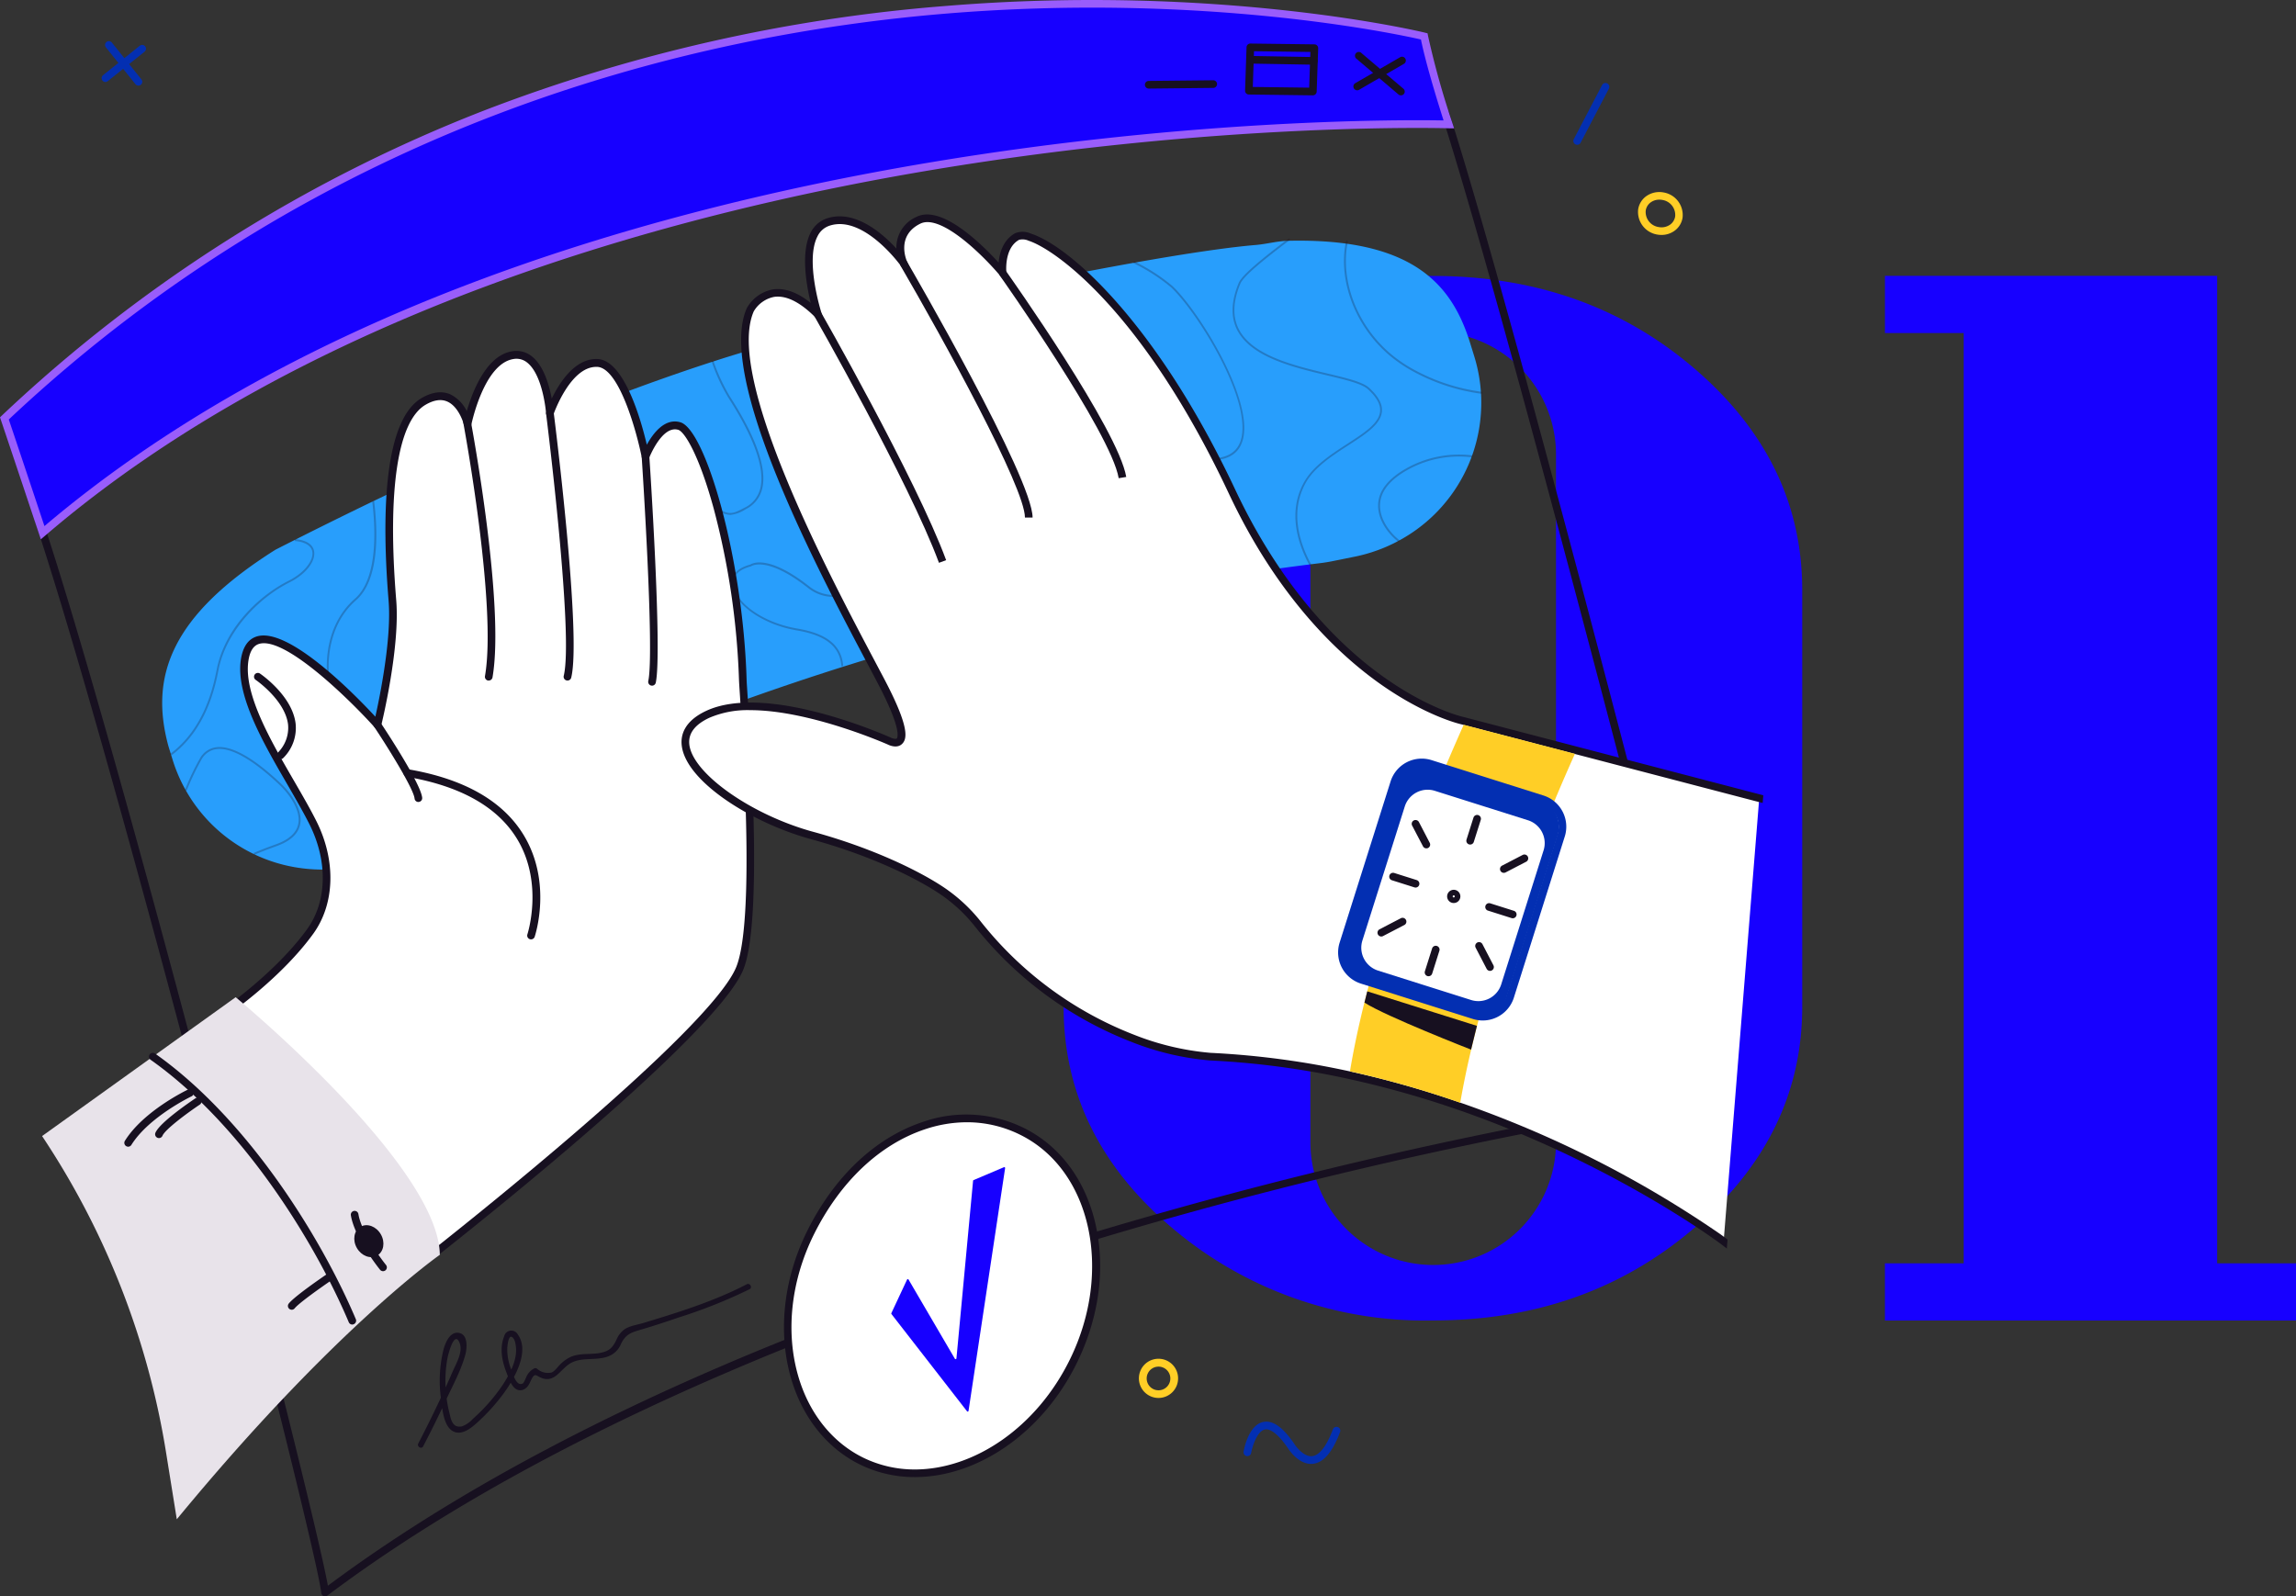 <svg xmlns="http://www.w3.org/2000/svg" width="496" height="344.904" viewBox="0 0 496 344.904">
  <rect x="0" y="0" width="496" height="344.904" fill="#333333" stroke="none"/>
  <g id="Group_338" data-name="Group 338" transform="translate(-731 -3559.165)">
    <path id="Path_772" data-name="Path 772" d="M295.335,267.422h-88.8V255.066h17.011V54.076H206.54V41.72H278.3V255.066h17.036Z" transform="translate(931.665 3577.046)" fill="#1700ff"/>
    <path id="Path_118" data-name="Path 118" d="M159.559,198.257q0,27.88-23.358,47.846T79.767,266.044A84.194,84.194,0,0,1,23.5,246.1Q0,226.257,0,198.257V108.169Q0,80.386,23.5,60.323A84.194,84.194,0,0,1,79.767,40.382q33.1,0,56.434,19.942t23.358,47.846Zm-53.186,29.275V78.966a26.533,26.533,0,0,0-53.066,0V227.532a26.533,26.533,0,1,0,53.066,0" transform="translate(960.771 3578.404)" fill="#1700ff"/>
    <g id="business-deal" transform="translate(572 3274.165)">
      <path id="Path_773" data-name="Path 773" d="M326.184,357.372a.825.825,0,0,1-.644-.31l-6.366-7.931a.827.827,0,1,1,1.288-1.036l6.367,7.936a.826.826,0,0,1-.644,1.342Z" transform="translate(-137.276 -53.872)" fill="#032fb2"/>
      <path id="Path_774" data-name="Path 774" d="M314.431,361.351a.826.826,0,0,1-.5-1.47l7.935-6.362a.825.825,0,1,1,1.032,1.288l-7.952,6.362A.826.826,0,0,1,314.431,361.351Z" transform="translate(-132.669 -58.635)" fill="#032fb2"/>
      <path id="Path_775" data-name="Path 775" d="M2656.284,586.492a5.294,5.294,0,0,1-.95-.087,4.953,4.953,0,0,1-4.092-5.425,4.323,4.323,0,0,1,1.788-2.89,4.892,4.892,0,0,1,3.717-.776,4.95,4.95,0,0,1,4.092,5.425,4.294,4.294,0,0,1-1.789,2.89A4.8,4.8,0,0,1,2656.284,586.492Zm-.474-7.622a3.137,3.137,0,0,0-1.822.562,2.67,2.67,0,0,0-1.11,1.792,3.285,3.285,0,0,0,2.766,3.559,3.241,3.241,0,0,0,2.478-.5,2.678,2.678,0,0,0,1.115-1.792,3.286,3.286,0,0,0-2.766-3.559A3.386,3.386,0,0,0,2655.81,578.87Z" transform="translate(-2138.354 -250.733)" fill="#ffce26"/>
      <path id="Path_776" data-name="Path 776" d="M2123.21,424.663a.8.8,0,0,1-.383-.095.828.828,0,0,1-.352-1.111l6.1-11.656a.8.8,0,0,1,.2-.269.826.826,0,0,1,1.2.09.806.806,0,0,1,.153.3.8.8,0,0,1,.024.332.827.827,0,0,1-.108.315l-6.089,11.656a.842.842,0,0,1-.3.323.827.827,0,0,1-.427.119Zm-57.485,285c-2.808,0-4.839-3.138-5.037-3.456-1.948-2.837-3.716-4.245-4.954-3.975-1.735.375-2.737,3.872-2.949,5.066a.81.81,0,0,1-.116.3.846.846,0,0,1-.223.233.818.818,0,0,1-.3.129.822.822,0,0,1-.624-.111.828.828,0,0,1-.233-.223.856.856,0,0,1-.129-.3.824.824,0,0,1-.006-.322c.091-.582,1.081-5.715,4.218-6.4,2.044-.442,4.232,1.085,6.693,4.67l.026.037c.491.8,2.151,2.844,3.848,2.679,1.59-.156,3.142-2.16,4.5-5.78a.826.826,0,0,1,.744-.552.83.83,0,0,1,.6.221.839.839,0,0,1,.19.266.849.849,0,0,1,.071.318.8.8,0,0,1-.057.321c-1.614,4.332-3.595,6.639-5.891,6.858a3.258,3.258,0,0,1-.372.017Z" transform="translate(-1623.5 -108.384)" fill="#032fb2"/>
      <path id="Path_777" data-name="Path 777" d="M1896.379,2361.434a4.234,4.234,0,1,1,.867-.091,4.053,4.053,0,0,1-.868.091Zm0-6.767a2.809,2.809,0,0,0-.524.054,2.556,2.556,0,1,0,.524-.054Z" transform="translate(-1487.106 -1774.404)" fill="#ffce26"/>
      <path id="Path_778" data-name="Path 778" d="M275.465,772.734a.825.825,0,0,1-.826-.735c-1.317-11.523-44.178-178.394-61.717-231.148a.825.825,0,0,1,.248-.887c24.991-21.433,56.469-39.417,93.549-53.455,29.682-11.234,63.013-19.975,99.066-25.991,61.457-10.248,109.7-9.038,111.725-8.98a.823.823,0,0,1,.473.165.832.832,0,0,1,.291.409c15.754,49.26,56.86,210.909,57.273,212.536a.811.811,0,0,1,.014.341.826.826,0,0,1-.126.318.828.828,0,0,1-.565.361c-94.962,14.425-223.365,50.082-298.922,106.9a.826.826,0,0,1-.483.169Zm-60.8-231.88c17.151,51.833,57.832,209.894,61.4,229.571C313,742.9,363.821,718.737,427.157,698.531a991.342,991.342,0,0,1,146.571-34.359c-3.3-12.956-41.6-163.061-56.857-210.98-5.962-.128-52.386-.776-110.812,8.955-56.275,9.4-135.1,30.668-191.393,78.707Z" transform="translate(-46.231 -142.83)" fill="#171020"/>
      <path id="Path_779" data-name="Path 779" d="M173.9,405.078c109.255-93.69,302.266-88.256,303.778-88.2a181.689,181.689,0,0,1-5.319-19.021s-173.9-42.77-306.725,82.546c.008-.012,3.258,9.616,8.266,24.678Z" transform="translate(-5.689 -4.99)" fill="#1700ff"/>
      <path id="Path_780" data-name="Path 780" d="M167.815,401.517l-.388-1.169c-4.955-14.888-8.229-24.591-8.258-24.686l-.169-.5.384-.363A320.72,320.72,0,0,1,263.61,308.864a354.633,354.633,0,0,1,99.441-22.555c59.525-4.926,103.384,5.636,103.823,5.76l.515.128.1.52a179.8,179.8,0,0,0,5.289,18.922l.346,1.078h-1.13c-2.064-.058-50.082-1.268-111.39,8.955-56.433,9.405-135.527,30.759-191.856,79.062l-.933.784ZM160.9,375.634c.71,2.106,3.592,10.673,7.7,23.03,24.851-21.086,56.011-38.811,92.641-52.654,29.69-11.23,63.025-19.975,99.091-25.987,57-9.5,102.6-9.149,110.518-9-2.51-7.9-4.129-13.774-4.888-17.489-5.074-1.16-47.026-10.2-102.836-5.574-54.566,4.521-133.9,23.418-202.23,87.674Z" fill="#995dfb"/>
      <path id="Path_781" data-name="Path 781" d="M1901.865,378.168a.826.826,0,0,1,0-1.652l13.931-.145a.826.826,0,0,1,0,1.652Zm45.033.372a.826.826,0,0,1-.413-1.54l9.716-5.623a.826.826,0,0,1,.825,1.429l-9.714,5.623A.831.831,0,0,1,1946.9,378.54Z" transform="translate(-1494.706 -74.032)" fill="#171020"/>
      <path id="Path_782" data-name="Path 782" d="M2087.086,362.462a.829.829,0,0,1-.537-.2l-9.182-7.807a.826.826,0,0,1,1.069-1.239l9.182,7.807a.817.817,0,0,1,.2.253.823.823,0,0,1-.106.912A.825.825,0,0,1,2087.086,362.462Zm-19.025,0-13.832-.178a.823.823,0,0,1-.585-.256.8.8,0,0,1-.175-.276.834.834,0,0,1-.052-.322l.317-9.364a.827.827,0,0,1,.826-.8l13.827.177a.831.831,0,0,1,.322.065.844.844,0,0,1,.271.185.825.825,0,0,1,.176.276.816.816,0,0,1,.057.324l-.327,9.364a.827.827,0,0,1-.826.8Zm-12.973-1.817,12.176.153.264-7.713-12.179-.157Z" transform="translate(-1625.448 -56.86)" fill="#171020"/>
      <path id="Path_783" data-name="Path 783" d="M2071.967,372.058l-13.451-.235a.826.826,0,1,1,0-1.652l13.443.235a.826.826,0,0,1,0,1.651Z" transform="translate(-1629.115 -73.078)" fill="#171020"/>
      <path id="Path_784" data-name="Path 784" d="M1362.631,2011.6c-9.755,19.579-4.607,41.8,11.086,49.443s36.172-2.123,45.743-21.788,4.542-41.638-11.082-49.442S1373.089,1990.631,1362.631,2011.6Z" transform="translate(-1028.489 -1460.333)" fill="#fff"/>
      <path id="Path_785" data-name="Path 785" d="M1380.1,2059.388a26.735,26.735,0,0,1-11.771-2.671c-6.7-3.261-11.845-9.339-14.488-17.118-3.513-10.322-2.411-22.522,3.027-33.442,5.847-11.735,14.689-20.074,24.892-23.481a28.216,28.216,0,0,1,21.961,1.32c7.79,3.895,13.265,11.293,15.42,20.826s.74,20.053-3.964,29.728C1407.679,2049.966,1393.54,2059.385,1380.1,2059.388Zm11.246-76.662a28.611,28.611,0,0,0-9.082,1.523c-9.785,3.27-18.287,11.313-23.948,22.65-5.243,10.525-6.317,22.245-2.943,32.167,2.5,7.357,7.349,13.1,13.65,16.164a25.19,25.19,0,0,0,11.073,2.51c12.8,0,26.358-9.083,33.567-23.918,9.277-19.062,4.475-40.751-10.71-48.34A25.767,25.767,0,0,0,1391.342,1982.726Z" transform="translate(-1023.46 -1455.26)" fill="#171020"/>
      <path id="Path_786" data-name="Path 786" d="M1515.171,2092.573l3.386-7.238a.185.185,0,0,1,.325,0l10,17.1a.19.19,0,0,0,.087.074.183.183,0,0,0,.114.01.186.186,0,0,0,.143-.162l3.592-38.368a.183.183,0,0,1,.034-.092.212.212,0,0,1,.077-.061l6.552-2.779a.188.188,0,0,1,.186.024.174.174,0,0,1,.058.078.188.188,0,0,1,.013.1l-7.9,52.435a.2.2,0,0,1-.045.1.2.2,0,0,1-.092.055.186.186,0,0,1-.193-.065l-16.321-21a.188.188,0,0,1-.04-.1.181.181,0,0,1,.018-.1Z" transform="translate(-1163.606 -1523.878)" fill="#1700ff"/>
      <path id="Path_787" data-name="Path 787" d="M663.08,719.573l-4.447.9q-1.348.273-2.712.433c-67.832,8.258-134.531,28.819-199.068,62.126q-1.1.568-2.238,1.056l-.244.1a34.8,34.8,0,0,1-19.678,2.445,33.635,33.635,0,0,1-26.573-23.056l-.958-3.1c-4.1-15.04.413-28.174,23.121-42.48,31.069-15.809,63.332-30.656,95.787-41.06,30.78-9.868,94.55-23,115.958-24.773,2.348-.2,4.636-.85,6.994-.908,27.811-.661,35.631,10.194,39.351,22.126l.957,3.1a33.849,33.849,0,0,1-12.538,37.159,34.5,34.5,0,0,1-13.712,5.933Z" transform="translate(-211.769 -314.233)" fill="#289efc"/>
      <path id="Path_788" data-name="Path 788" d="M796.073,2273.94q2.621-5.023,5.008-10.162c1.42-3.062,3.154-6.23,4.059-9.5.413-1.487.71-4.566-1.466-4.843-1.969-.251-2.956,2.478-3.3,3.951a28.148,28.148,0,0,0-.487,10.095c.256,2.01.5,5.808,2.395,7.085,1.978,1.329,4.211-.595,5.611-1.874a41.764,41.764,0,0,0,5.722-6.4c2.139-2.993,5.549-8.818,2.89-12.5a1.587,1.587,0,0,0-2.936.368c-1.073,2.7-.446,5.516.586,8.121.549,1.391,1.383,4.066,3.423,3.488a2.534,2.534,0,0,0,1.375-1.268c.256-.413.413-.9.665-1.32.628-1.062.913-.45,1.916-.034,2.923,1.218,4.128-1.788,6.272-3.088,2.576-1.56,5.929-.413,8.637-1.705a4.768,4.768,0,0,0,2.337-2.478c.95-1.989,2.027-2.452,4.005-3.03,2.824-.826,5.624-1.738,8.407-2.7a110.779,110.779,0,0,0,15.379-6.126c.7-.368.082-1.43-.619-1.062-6.994,3.646-14.835,6.091-22.362,8.365-1.367.413-3.068.615-4.22,1.5a5.259,5.259,0,0,0-1.5,2c-.775,1.651-1.452,2.478-3.27,2.891-2.209.515-4.594,0-6.717.948a7.923,7.923,0,0,0-2.313,1.705c-.5.491-1.151,1.441-1.8,1.653a3.528,3.528,0,0,1-3.154-.863.613.613,0,0,0-.619,0,3.8,3.8,0,0,0-1.73,2c-.136.272-.446,1.11-.714,1.239-1.342.676-2.064-1.99-2.333-2.717a11.537,11.537,0,0,1-.983-5.042c.07-.825.351-3.439,1.424-1.849a3.593,3.593,0,0,1,.38,1.3c.528,2.935-1.2,6.135-2.737,8.513a38.426,38.426,0,0,1-6.511,7.431,5.851,5.851,0,0,1-2.349,1.614c-2.168.458-2.415-1.712-2.746-3.047a27.817,27.817,0,0,1-.805-5.689,27.511,27.511,0,0,1,.367-5.734c.174-1.012,1.482-6.215,2.605-3.716.912,2.01-.636,4.5-1.441,6.366q-1.091,2.509-2.238,4.992-2.472,5.315-5.173,10.519c-.367.7.694,1.322,1.061.619v-.024Z" transform="translate(-545.646 -1676.48)" fill="#171020"/>
      <path id="Path_789" data-name="Path 789" d="M486.237,968.783s12.8-8.3,20.524-18.934c4.921-6.779,4.389-15.974.648-23.472-5.227-10.465-16.193-25.147-14.8-35.065,2.213-15.69,28.711,13.843,28.711,13.843s4.075-16.585,3.233-26.837-2.49-37.633,6.746-43c7.238-4.215,9.5,4.831,9.5,4.831s2.733-13.683,9.76-14.81,8.01,12.51,8.01,12.51,3.794-11.1,10.259-10.821,10.406,20.231,10.406,20.231,2.956-7.886,7.308-6.606c4.5,1.325,12.878,27.435,13.707,54.763.112,3.588,3.964,50.785-.623,62.32-5.916,14.884-68.182,63.375-68.182,63.375Z" transform="translate(-280.776 -463.564)" fill="#fff"/>
      <path id="Path_790" data-name="Path 790" d="M526.436,1016.576a.83.83,0,0,1-.623-.288l-45.206-52.325a.808.808,0,0,1-.17-.308.827.827,0,0,1,.344-.93c.128-.082,12.766-8.348,20.305-18.733,4.339-5.973,4.542-14.639.578-22.617-1.325-2.651-3.018-5.566-4.806-8.669-5.227-9.014-11.148-19.228-10.07-26.9.413-2.8,1.561-4.516,3.468-5.1,6.891-2.1,21.3,12.693,25.6,17.341.962-4.315,3.534-16.846,2.861-25.062-1.42-17.249-1.329-38.851,7.151-43.789,2.242-1.3,4.3-1.577,6.115-.826a7.767,7.767,0,0,1,3.621,3.671c1.2-4.158,4.187-12.044,9.806-12.944a5.277,5.277,0,0,1,4.269,1.111c2.543,2.015,3.741,6.222,4.282,9.12,1.651-3.443,5.037-8.761,9.889-8.555,5.718.248,9.335,12.935,10.651,18.513,1.339-2.44,3.873-5.842,7.255-4.847,5.441,1.6,13.505,29.347,14.3,55.532,0,.459.1,1.727.21,3.477.781,12.109,3.163,48.97-.892,59.169-5.933,14.938-65.895,61.754-68.442,63.74a.825.825,0,0,1-.5.21Zm-43.971-52.988,44.083,51.027c6.5-5.1,61.849-48.827,67.3-62.559,3.914-9.856,1.553-46.436.777-58.456-.119-1.837-.2-3.047-.214-3.534a165.334,165.334,0,0,0-5.451-36.94c-3.224-11.808-6.349-16.668-7.667-17.056-3.514-1.041-6.276,6.032-6.3,6.1a.825.825,0,0,1-1.584-.128c-1.062-5.367-4.856-19.368-9.625-19.574h-.206c-5.652,0-9.2,10.165-9.24,10.268a.824.824,0,0,1-1.6-.206c0-.083-.64-8.258-4.075-10.983a3.649,3.649,0,0,0-2.985-.772c-6.379,1.02-9.05,14.038-9.083,14.158a.826.826,0,0,1-1.61.037c0-.037-1.02-3.931-3.646-5.033-1.313-.553-2.87-.314-4.632.714-6.036,3.518-8.291,18.513-6.342,42.229.846,10.276-3.084,26.424-3.253,27.11a.826.826,0,0,1-1.416.355c-5.025-5.6-19.3-19.752-24.967-18.026-1.239.383-2.011,1.61-2.312,3.748-1,7.1,4.773,17.052,9.864,25.833,1.8,3.114,3.505,6.05,4.855,8.75,4.257,8.526,3.98,17.848-.718,24.323C495.8,954.088,485.384,961.582,482.465,963.588Z" transform="translate(-275.769 -458.203)" fill="#171020"/>
      <path id="Path_791" data-name="Path 791" d="M223.034,1832.453l41.82-30s43.881,36.263,44.1,55.659c0,0-22.877,15.917-56.82,57.134l-2.3-14.321a172.54,172.54,0,0,0-26.8-68.468Z" transform="translate(-54.942 -1302.003)" fill="#e8e3ea"/>
      <path id="Path_792" data-name="Path 792" d="M703,2155.908c1.426-.823,1.776-2.885.783-4.6s-2.954-2.448-4.38-1.624-1.777,2.885-.784,4.6,2.954,2.448,4.38,1.624Z" transform="translate(-462.518 -1599.642)" fill="#171020"/>
      <path id="Path_793" data-name="Path 793" d="M404.051,1981.6a.829.829,0,0,1-.355-.081.809.809,0,0,1-.285-.226c-.223-.275-5.471-6.8-6.3-11.72a.828.828,0,0,1,.122-.64.821.821,0,0,1,.548-.352.817.817,0,0,1,.332.013.8.8,0,0,1,.3.142.822.822,0,0,1,.324.565c.76,4.492,5.9,10.891,5.958,10.958a.826.826,0,0,1-.124,1.16A.834.834,0,0,1,404.051,1981.6Zm-48.406-28.758a.832.832,0,0,1-.589-.246.826.826,0,0,1-.175-.9c.933-2.2,7.386-6.606,8.67-7.461a.826.826,0,0,1,1.146.23.826.826,0,0,1,0,.917.833.833,0,0,1-.228.229c-2.812,1.883-7.494,5.367-8.064,6.726a.826.826,0,0,1-.76.507Zm28.687,37.089a.824.824,0,0,1-.644-1.342c1.3-1.61,7.32-5.723,8-6.193a.826.826,0,0,1,1.276.838.822.822,0,0,1-.347.528c-1.8,1.239-6.672,4.654-7.646,5.855a.822.822,0,0,1-.64.314ZM348.965,1954.7a.8.8,0,0,1-.413-.128.826.826,0,0,1-.264-1.136c4.046-6.477,13.307-10.924,13.7-11.11a.826.826,0,0,1,.71,1.491c-.095.045-9.22,4.43-13.01,10.5a.827.827,0,0,1-.723.388Z" transform="translate(-162.306 -1421.958)" fill="#171020"/>
      <path id="Path_794" data-name="Path 794" d="M429.611,1512.174a.832.832,0,0,1-.458-.136.824.824,0,0,1-.306-.368c-7.378-17.428-23.018-42.737-42.811-56.7a.826.826,0,1,1,.954-1.349c20.078,14.161,35.92,39.776,43.381,57.39a.827.827,0,0,1-.438,1.082A.844.844,0,0,1,429.611,1512.174Zm14.277-112.9a.827.827,0,0,1-.826-.748c-.194-2.023-5.45-10.565-8.72-15.479a.825.825,0,0,1-.165-.64.822.822,0,0,1,.358-.555.813.813,0,0,1,.314-.126.827.827,0,0,1,.865.409c.892,1.335,8.7,13.139,8.992,16.235a.824.824,0,0,1-.187.6.811.811,0,0,1-.251.2.82.82,0,0,1-.31.092Z" transform="translate(-194.502 -941.002)" fill="#171020"/>
      <path id="Path_795" data-name="Path 795" d="M605.362,798.155a.808.808,0,0,1-.26-.041.826.826,0,0,1-.524-1.045c.037-.106,3.543-11-2.168-20.512-4.2-6.99-12.246-11.539-23.926-13.533a.826.826,0,0,1,.281-1.627c12.18,2.064,20.615,6.9,25.07,14.327,6.1,10.169,2.477,21.395,2.312,21.882a.825.825,0,0,1-.784.549Zm-54.112-38.929a.826.826,0,0,1-.82-.963.824.824,0,0,1,.209-.424,7.571,7.571,0,0,0,2.238-6.087c-.615-5.272-6.949-9.636-7.019-9.677a.826.826,0,0,1,.925-1.367c.289.195,7.019,4.823,7.725,10.847a9.108,9.108,0,0,1-2.659,7.4.849.849,0,0,1-.271.2A.839.839,0,0,1,551.251,759.225Zm44.979-16.991a.64.64,0,0,1-.446-.116.8.8,0,0,1-.234-.223.825.825,0,0,1-.137-.618c2.655-15.277-4.612-54.372-4.686-54.764a.828.828,0,1,1,1.627-.306c.3,1.618,7.39,39.785,4.686,55.354a.824.824,0,0,1-.809.673Zm17.006,0a.834.834,0,0,1-.2-.024.812.812,0,0,1-.292-.136.823.823,0,0,1-.329-.541.85.85,0,0,1,.014-.322c2.188-8.885-3.753-56.151-3.81-56.626a.832.832,0,0,1,1.549-.515.818.818,0,0,1,.1.308c.248,1.957,6.037,48.047,3.778,57.224a.823.823,0,0,1-.814.632Zm18.27,1.107a.933.933,0,0,1-.177-.021.841.841,0,0,1-.3-.128.854.854,0,0,1-.224-.233.827.827,0,0,1-.112-.622c1.367-6.276-1.391-47.98-1.42-48.4a.827.827,0,1,1,1.651-.107c.116,1.726,2.8,42.357,1.387,48.859a.824.824,0,0,1-.809.653Zm30.21-66.833a5.507,5.507,0,0,1-2.374-.524c-4.955-2.3-5.652-11.519-5.681-11.911a.817.817,0,0,1,.04-.32.85.85,0,0,1,.16-.28.817.817,0,0,1,.256-.2.829.829,0,0,1,.913.116.84.84,0,0,1,.2.255.85.85,0,0,1,.085.311c0,.087.673,8.638,4.735,10.533,1.739.826,3.964.256,6.606-1.652a.826.826,0,0,1,.967,1.338,10.428,10.428,0,0,1-5.9,2.333Zm13.9-14.608a4.949,4.949,0,0,1-1.758-.314c-5.133-1.932-5.831-12.06-5.855-12.49a.843.843,0,0,1,.043-.32.827.827,0,0,1,1.609.217c.169,2.634,1.354,9.756,4.789,11.044,2.016.76,4.682-.512,7.928-3.774a.824.824,0,0,1,1.2-.032.829.829,0,0,1,.243.6.848.848,0,0,1-.074.324.839.839,0,0,1-.2.268C680.576,660.407,677.921,661.9,675.613,661.9Zm21.706-4.67a6.043,6.043,0,0,1-1.322-.149c-5.181-1.189-8.212-9.083-8.34-9.43a.827.827,0,1,1,1.548-.586c.03.074,2.849,7.432,7.169,8.406,1.651.384,3.419-.277,5.2-1.965a.826.826,0,0,1,1.136,1.2A7.949,7.949,0,0,1,697.318,657.232Zm20.841,2.481a4.868,4.868,0,0,1-.6-.037c-3.992-.516-6.606-6.1-6.734-6.342a.825.825,0,0,1,1.5-.694c.645,1.391,2.891,5.07,5.446,5.4,1.313.169,2.642-.557,3.964-2.155a.825.825,0,0,1,1.275,1.049c-1.528,1.85-3.158,2.783-4.851,2.783ZM660.811,770.645a.87.87,0,0,1-.182-.02.827.827,0,0,1-.623-.987c.933-4.154.359-7.511-1.7-9.975-4.492-5.367-14.645-5.012-14.747-5.008a.827.827,0,0,1-.071-1.653c.45,0,11.066-.412,16.1,5.6,2.412,2.889,3.1,6.713,2.064,11.4a.825.825,0,0,1-.842.643Z" transform="translate(-331.645 -310.202)" fill="#171020"/>
      <path id="Path_796" data-name="Path 796" d="M1433.8,742.575l-7.688,95.7S1403.1,820.857,1368.639,809a207.921,207.921,0,0,0-23.2-6.54,179.631,179.631,0,0,0-30.226-4.042s-28.075-1.036-50.3-28.761a34.537,34.537,0,0,0-7.524-6.991c-5.661-3.843-15.87-8.671-28.2-12.031-17.573-4.8-36.477-19.623-22.561-26.164,12.862-6.044,39.223,5.781,39.223,5.781s6.957,3.716-1.688-12.8-35.339-64.595-28.319-80.387c0,0,4.7-8.852,14.608,1.057,0,0-5.695-17.5,2.32-20.029,7.9-2.477,15.9,8.534,16.1,8.844-.108-.24-2.712-6.267,3.278-9.211,6.115-3.006,18.129,11.329,18.129,11.329s-.632-5.694,3.163-7.8,26.143,12.015,46.382,55.024,49.755,49.545,49.755,49.545l1.3.344,23.621,6.168,39.281,10.24Z" transform="translate(-894.755 -285.129)" fill="#fff" fill-rule="evenodd"/>
      <path id="Path_797" data-name="Path 797" d="M1366.155,720.23l-1.333-.351c-.074,0-7.4-1.705-17.073-8.571-8.935-6.338-21.758-18.514-32.113-40.52-16.725-35.541-35.577-52.56-44.178-55.326a4.345,4.345,0,0,0-3.365-.066c-2.621,1.457-3.381,4.323-3.571,6.35-3.538-3.885-12.278-12.556-17.684-9.909a7.236,7.236,0,0,0-4.4,6.874c-3.06-3.324-8.935-8.435-14.888-6.557a6.1,6.1,0,0,0-3.659,3.163c-2.138,4.24-.9,11.259.045,15.148-2.889-2.324-5.648-3.3-8.187-2.927a8.205,8.205,0,0,0-5.6,4l-.024.054c-6.66,15,15.479,56.82,26.119,76.919.825,1.556,1.569,2.965,2.213,4.2,5.317,10.153,4.2,11.713,4.054,11.858s-.863.021-1.238-.177l-.054-.024c-1.09-.491-26.837-11.9-39.9-5.76-4.685,2.2-5.453,5.169-5.272,7.271.677,7.844,15.007,16.9,27.963,20.438,12.825,3.5,22.849,8.451,27.953,11.919a33.717,33.717,0,0,1,7.357,6.821,80.13,80.13,0,0,0,33.835,25.032,59.409,59.409,0,0,0,17.067,4.038,179.155,179.155,0,0,1,30.087,4.027,207.764,207.764,0,0,1,23.121,6.51c33.893,11.676,56.976,28.989,57.208,29.182l1.2.909.158-1.954-1.565-1.147a233.946,233.946,0,0,0-56.5-28.529,209.7,209.7,0,0,0-23.282-6.585,181.346,181.346,0,0,0-30.371-4.063,58.24,58.24,0,0,1-16.615-3.956,78.358,78.358,0,0,1-33.067-24.5,35.467,35.467,0,0,0-7.7-7.156c-5.215-3.542-15.426-8.591-28.447-12.146-13.46-3.679-26.214-12.724-26.755-18.993-.2-2.294,1.238-4.19,4.33-5.635a20.946,20.946,0,0,1,8.828-1.651c12.748,0,28.962,7.089,29.677,7.4.309.16,2.044.978,3.151-.116s1.6-3.579-3.748-13.8c-.649-1.238-1.4-2.647-2.222-4.207-9.686-18.3-32.361-61.139-26.082-75.441a6.581,6.581,0,0,1,4.386-3.121c2.605-.38,5.6,1.1,8.9,4.4l2.436,2.432-1.061-3.258c-.037-.111-3.638-11.334-.9-16.643a4.428,4.428,0,0,1,2.688-2.341c7.291-2.3,15.119,8.431,15.2,8.538l4.741,6.577-3.3-7.4c-.1-.223-2.4-5.528,2.891-8.13,4.542-2.229,13.906,7.271,17.13,11.119l1.746,2.064-.292-2.7c0-.05-.517-5.177,2.746-6.986a3.107,3.107,0,0,1,2.064.194c5.754,1.854,24.727,15.252,43.177,54.458,10.492,22.4,23.6,34.785,32.7,41.238,9.93,7.019,17.279,8.708,17.556,8.77l63.524,16.593,1.623.413.078-.97.054-.69Z" transform="translate(-889.794 -280.009)" fill="#171020"/>
      <path id="Path_798" data-name="Path 798" d="M1422.39,747.351c-6.436-17.444-27.138-53.674-27.349-54.058l1.434-.826c.21.367,20.982,36.746,27.465,54.31Zm20.226-9.772h-1.651c0-6.5-17.654-38.563-26.989-54.611l1.428-.826C1416.514,684.049,1442.616,729.023,1442.616,737.578Zm18.6-8.51c-1.651-9.817-25.549-43.591-25.788-43.929l1.346-.958c.994,1.4,24.359,34.426,26.073,44.619Z" transform="translate(-1060.548 -340.755)" fill="#171020"/>
      <path id="Path_799" data-name="Path 799" d="M2262.787,1395.8c-6.994,15.5-19.776,47.069-24.649,74.967a212.207,212.207,0,0,0-23.418-6.665c4.6-27.344,17.209-58.294,24.459-74.47Z" transform="translate(-1763.85 -947.795)" fill="#ffce26"/>
      <path id="Path_800" data-name="Path 800" d="M2236.807,1469.565l-.231-.078a210.7,210.7,0,0,0-23.4-6.66l-.193-.041.033-.195c4.661-27.729,17.341-58.591,24.471-74.524l.074-.158,24.026,6.273-.1.223c-4.421,9.792-19.265,44.14-24.636,74.92Zm-23.357-7.1a212.439,212.439,0,0,1,23.035,6.552c5.367-30.552,19.988-64.487,24.521-74.558l-23.216-6.061C2230.664,1404.318,2218.115,1434.917,2213.45,1462.463Z" transform="translate(-1762.357 -946.319)" fill="#ffce26"/>
      <path id="Path_801" data-name="Path 801" d="M2239.82,1453.918l-24.094-7.609a6.208,6.208,0,0,0-7.789,4.051l-10.958,34.7a6.206,6.206,0,0,0,4.051,7.788l24.094,7.61a6.208,6.208,0,0,0,7.789-4.051l10.958-34.7A6.207,6.207,0,0,0,2239.82,1453.918Z" transform="translate(-1748.379 -996.178)" fill="#032fb2"/>
      <path id="Path_802" data-name="Path 802" d="M2226.224,1495.975a7.16,7.16,0,0,1-2.134-.331l-24.179-7.639a7.063,7.063,0,0,1-4.6-8.855l11.008-34.826a7.054,7.054,0,0,1,8.855-4.6l24.175,7.643a7.068,7.068,0,0,1,4.6,8.855l-11,34.826a7.067,7.067,0,0,1-6.721,4.927Zm-13.183-54.913a5.423,5.423,0,0,0-5.15,3.778l-11.01,34.822a5.412,5.412,0,0,0,3.525,6.788l24.178,7.643a5.4,5.4,0,0,0,6.788-3.527l11.008-34.822a5.409,5.409,0,0,0-3.522-6.784l-24.182-7.646A5.411,5.411,0,0,0,2213.041,1441.061Z" transform="translate(-1746.914 -990.495)" fill="#032fb2"/>
      <path id="Path_803" data-name="Path 803" d="M2266.232,1493.3l-20.108-6.355a5.181,5.181,0,0,0-6.5,3.379l-9.154,28.958a5.182,5.182,0,0,0,3.379,6.5l20.11,6.356a5.181,5.181,0,0,0,6.5-3.379l9.153-28.96A5.183,5.183,0,0,0,2266.232,1493.3Z" transform="translate(-1777.153 -1031.084)" fill="#fff"/>
      <path id="Path_804" data-name="Path 804" d="M2284.145,1547.417a.9.9,0,0,1-.253-.037l-5.074-1.607a.792.792,0,0,1-.3-.146.847.847,0,0,1-.217-.253.824.824,0,0,1-.065-.649.85.85,0,0,1,.162-.29.836.836,0,0,1,.586-.287.832.832,0,0,1,.328.051l5.079,1.607a.827.827,0,0,1,.446.352.826.826,0,0,1-.693,1.258Zm-21.007-6.639a.811.811,0,0,1-.253-.041l-4.888-1.545a.826.826,0,0,1,.5-1.573l4.888,1.545a.826.826,0,0,1-.247,1.614Zm2.337-8.469a.824.824,0,0,1-.735-.446l-2.32-4.43a.854.854,0,0,1-.109-.315.835.835,0,0,1,.179-.628.841.841,0,0,1,.259-.21.82.82,0,0,1,.319-.092.87.87,0,0,1,.331.043.839.839,0,0,1,.287.17.814.814,0,0,1,.2.268l2.313,4.447a.825.825,0,0,1-.351,1.11A.787.787,0,0,1,2265.475,1532.308Zm13.752,26.474a.821.821,0,0,1-.734-.446l-2.363-4.541a.825.825,0,0,1,.088-.929.838.838,0,0,1,.569-.3.848.848,0,0,1,.327.04.861.861,0,0,1,.284.163.838.838,0,0,1,.2.261l2.361,4.541a.827.827,0,0,1-.351,1.112A.786.786,0,0,1,2279.227,1558.782Zm2.981-21.181a.826.826,0,0,1-.38-1.56l4.442-2.307a.826.826,0,1,1,.764,1.465l-4.447,2.309A.819.819,0,0,1,2282.208,1537.6Zm-26.473,13.754a.826.826,0,0,1-.381-1.556l4.542-2.363a.816.816,0,0,1,.317-.114.837.837,0,0,1,.336.021.8.8,0,0,1,.3.155.834.834,0,0,1,.213.26.822.822,0,0,1-.131.946.8.8,0,0,1-.276.195l-4.542,2.361A.771.771,0,0,1,2255.735,1551.355Zm19.2-19.867a.878.878,0,0,1-.251-.038.822.822,0,0,1-.484-.406.835.835,0,0,1-.054-.629l1.512-4.778a.822.822,0,0,1,.41-.463.827.827,0,0,1,1.163.963l-1.512,4.776a.814.814,0,0,1-.3.415.829.829,0,0,1-.485.16Zm-8.993,28.447a.88.88,0,0,1-.251-.037.827.827,0,0,1-.537-1.036l1.543-4.884a.811.811,0,0,1,.148-.3.839.839,0,0,1,.251-.217.848.848,0,0,1,.318-.1.827.827,0,0,1,.622.2.835.835,0,0,1,.287.586.846.846,0,0,1-.052.329l-1.543,4.884a.829.829,0,0,1-.785.578Zm5.442-15.814a1.43,1.43,0,1,1,1.014-.419A1.436,1.436,0,0,1,2271.387,1544.121Zm0-1.651a.217.217,0,0,0-.125.035.225.225,0,0,0-.084.1.211.211,0,0,0-.014.129.222.222,0,0,0,.176.176.228.228,0,0,0,.131-.013.231.231,0,0,0,.1-.085.221.221,0,0,0-.183-.344Z" transform="translate(-1798.337 -1064.021)" fill="#171020"/>
      <path id="Path_805" data-name="Path 805" d="M644.19,695.673l-.033-.413c2.75-.235,4.542-1.457,5.3-3.633,2.891-8.212-8.993-27.564-14.942-33.237a39.288,39.288,0,0,0-8.184-5.264l.195-.367a39.29,39.29,0,0,1,8.258,5.33c6.007,5.731,17.985,25.318,15.046,33.674-.809,2.345-2.709,3.654-5.641,3.91Zm-104.924,11.85a5.849,5.849,0,0,1-2.766-.937l.2-.363c2.5,1.37,3.112,1.056,5.7-.281a6.219,6.219,0,0,0,3.3-4.005c1.7-6.28-4.786-16.457-6.912-19.818a40.32,40.32,0,0,1-3.572-7.758l.389-.136a40.04,40.04,0,0,0,3.534,7.671c2.155,3.381,8.708,13.679,6.961,20.132a6.605,6.605,0,0,1-3.514,4.265A7.535,7.535,0,0,1,539.266,707.523Zm23.985,32.682c-.314-4.207-3.349-6.659-9.542-7.712-8.3-1.411-14.037-6.345-14.2-10.065-.087-1.974,1.354-3.451,4.058-4.167.413-.28,3.919-2.246,12.75,4.711a8.466,8.466,0,0,0,5.161,1.858h.372v.413h-.392a8.853,8.853,0,0,1-5.417-1.949c-8.935-7.018-12.25-4.7-12.28-4.677l-.074.033c-2.556.664-3.865,1.965-3.787,3.757.153,3.564,5.76,8.3,13.86,9.677,6.412,1.095,9.551,3.663,9.885,8.093l-.392.028Zm-126.815,40.76-.173-.375c1.239-.566,2.841-1.173,4.876-1.912,2.791-1.015,4.4-2.478,4.781-4.38.59-2.928-1.9-6.462-4.2-8.6-2.2-2.035-8.881-8.219-13.53-7.563a4.332,4.332,0,0,0-3.167,2.229,52.712,52.712,0,0,0-2.861,5.9l-.376.855-.376-.165.372-.855a53.55,53.55,0,0,1,2.89-5.942,4.73,4.73,0,0,1,3.464-2.428c4.843-.69,11.635,5.6,13.869,7.671,2.386,2.209,4.955,5.888,4.327,8.98-.413,2.064-2.11,3.62-5.045,4.687C439.259,779.8,437.657,780.408,436.435,780.965ZM418.554,759.45l-.248-.331c7.432-5.544,9.277-14.645,9.975-18.067.074-.364.132-.662.186-.885,2.139-9,9.632-15.557,15.4-18.43,3.278-1.651,5.462-4.352,5.083-6.317-.248-1.276-1.59-2.064-3.774-2.255l.033-.413c2.387.195,3.86,1.115,4.129,2.588.413,2.181-1.808,5.025-5.3,6.764-6.139,3.06-13.212,9.859-15.186,18.166-.05.219-.107.513-.182.872C427.98,744.6,426.109,753.814,418.554,759.45Zm282.981-78.1H701.5a42.568,42.568,0,0,1-15.812-5.433q-1.4-.846-2.722-1.825c-8.191-6.106-12.592-16.672-10.705-25.7a.183.183,0,0,1,.03-.075.208.208,0,0,1,.057-.057.2.2,0,0,1,.156-.029.21.21,0,0,1,.162.244c-1.854,8.873,2.478,19.269,10.549,25.28.887.661,1.792,1.268,2.688,1.8a41.868,41.868,0,0,0,15.66,5.367.206.206,0,0,1,.133.083.21.21,0,0,1,.04.153.2.2,0,0,1-.2.186ZM664.5,718.423a.225.225,0,0,1-.105-.03.2.2,0,0,1-.077-.078c-2.478-4.624-4.7-11.478-1.09-17.9,1.949-3.472,5.871-6.011,9.335-8.257,3.674-2.378,6.849-4.43,7.068-7.019.125-1.462-.734-3.022-2.625-4.76-1.309-1.206-4.769-2.031-8.773-2.985-7.346-1.751-16.482-3.926-19.488-9.839-1.421-2.8-1.3-6.193.346-10.161.755-1.808,5.615-5.665,10.735-9.562a.208.208,0,0,1,.329.193.2.2,0,0,1-.078.137c-5.094,3.86-9.909,7.675-10.627,9.389-1.6,3.831-1.722,7.134-.359,9.814,2.919,5.743,11.973,7.9,19.216,9.628,4.062.966,7.568,1.8,8.959,3.08,1.991,1.833,2.891,3.5,2.759,5.1-.24,2.77-3.49,4.876-7.259,7.312-3.422,2.213-7.3,4.719-9.2,8.1-3.493,6.284-1.325,12.994,1.12,17.534a.217.217,0,0,1,.014.158.2.2,0,0,1-.1.124A.213.213,0,0,1,664.5,718.423Zm19.127-5.1a.21.21,0,0,1-.128-.043c-2.56-2.043-5.152-5.78-4.025-9.649.565-1.928,2.064-3.716,4.471-5.338a23.206,23.206,0,0,1,15.479-3.637.217.217,0,0,1,.138.08.215.215,0,0,1,.044.151.209.209,0,0,1-.23.182,22.8,22.8,0,0,0-15.2,3.568c-2.324,1.56-3.77,3.278-4.306,5.111-1.069,3.653,1.424,7.245,3.886,9.207a.2.2,0,0,1,.068.1.2.2,0,0,1,0,.125.2.2,0,0,1-.075.1A.21.21,0,0,1,683.632,713.32ZM452.216,742.485c0-.1-1.519-10.322,5.97-16.883,4.93-4.336,4.451-15.029,3.716-21.016l.413-.05c.9,7.411.958,17.138-3.86,21.375-7.316,6.425-5.85,16.407-5.834,16.515Z" transform="translate(-222.49 -311.278)" fill="#171020" opacity="0.25"/>
      <path id="Path_806" data-name="Path 806" d="M2235.686,1793.55l-.606,2.432c4.583,2.96,23.035,10.16,23.035,10.16l1.262-5.135-23.691-7.457Z" transform="translate(-1781.319 -1294.367)" fill="#171020"/>
    </g>
  </g>
</svg>
